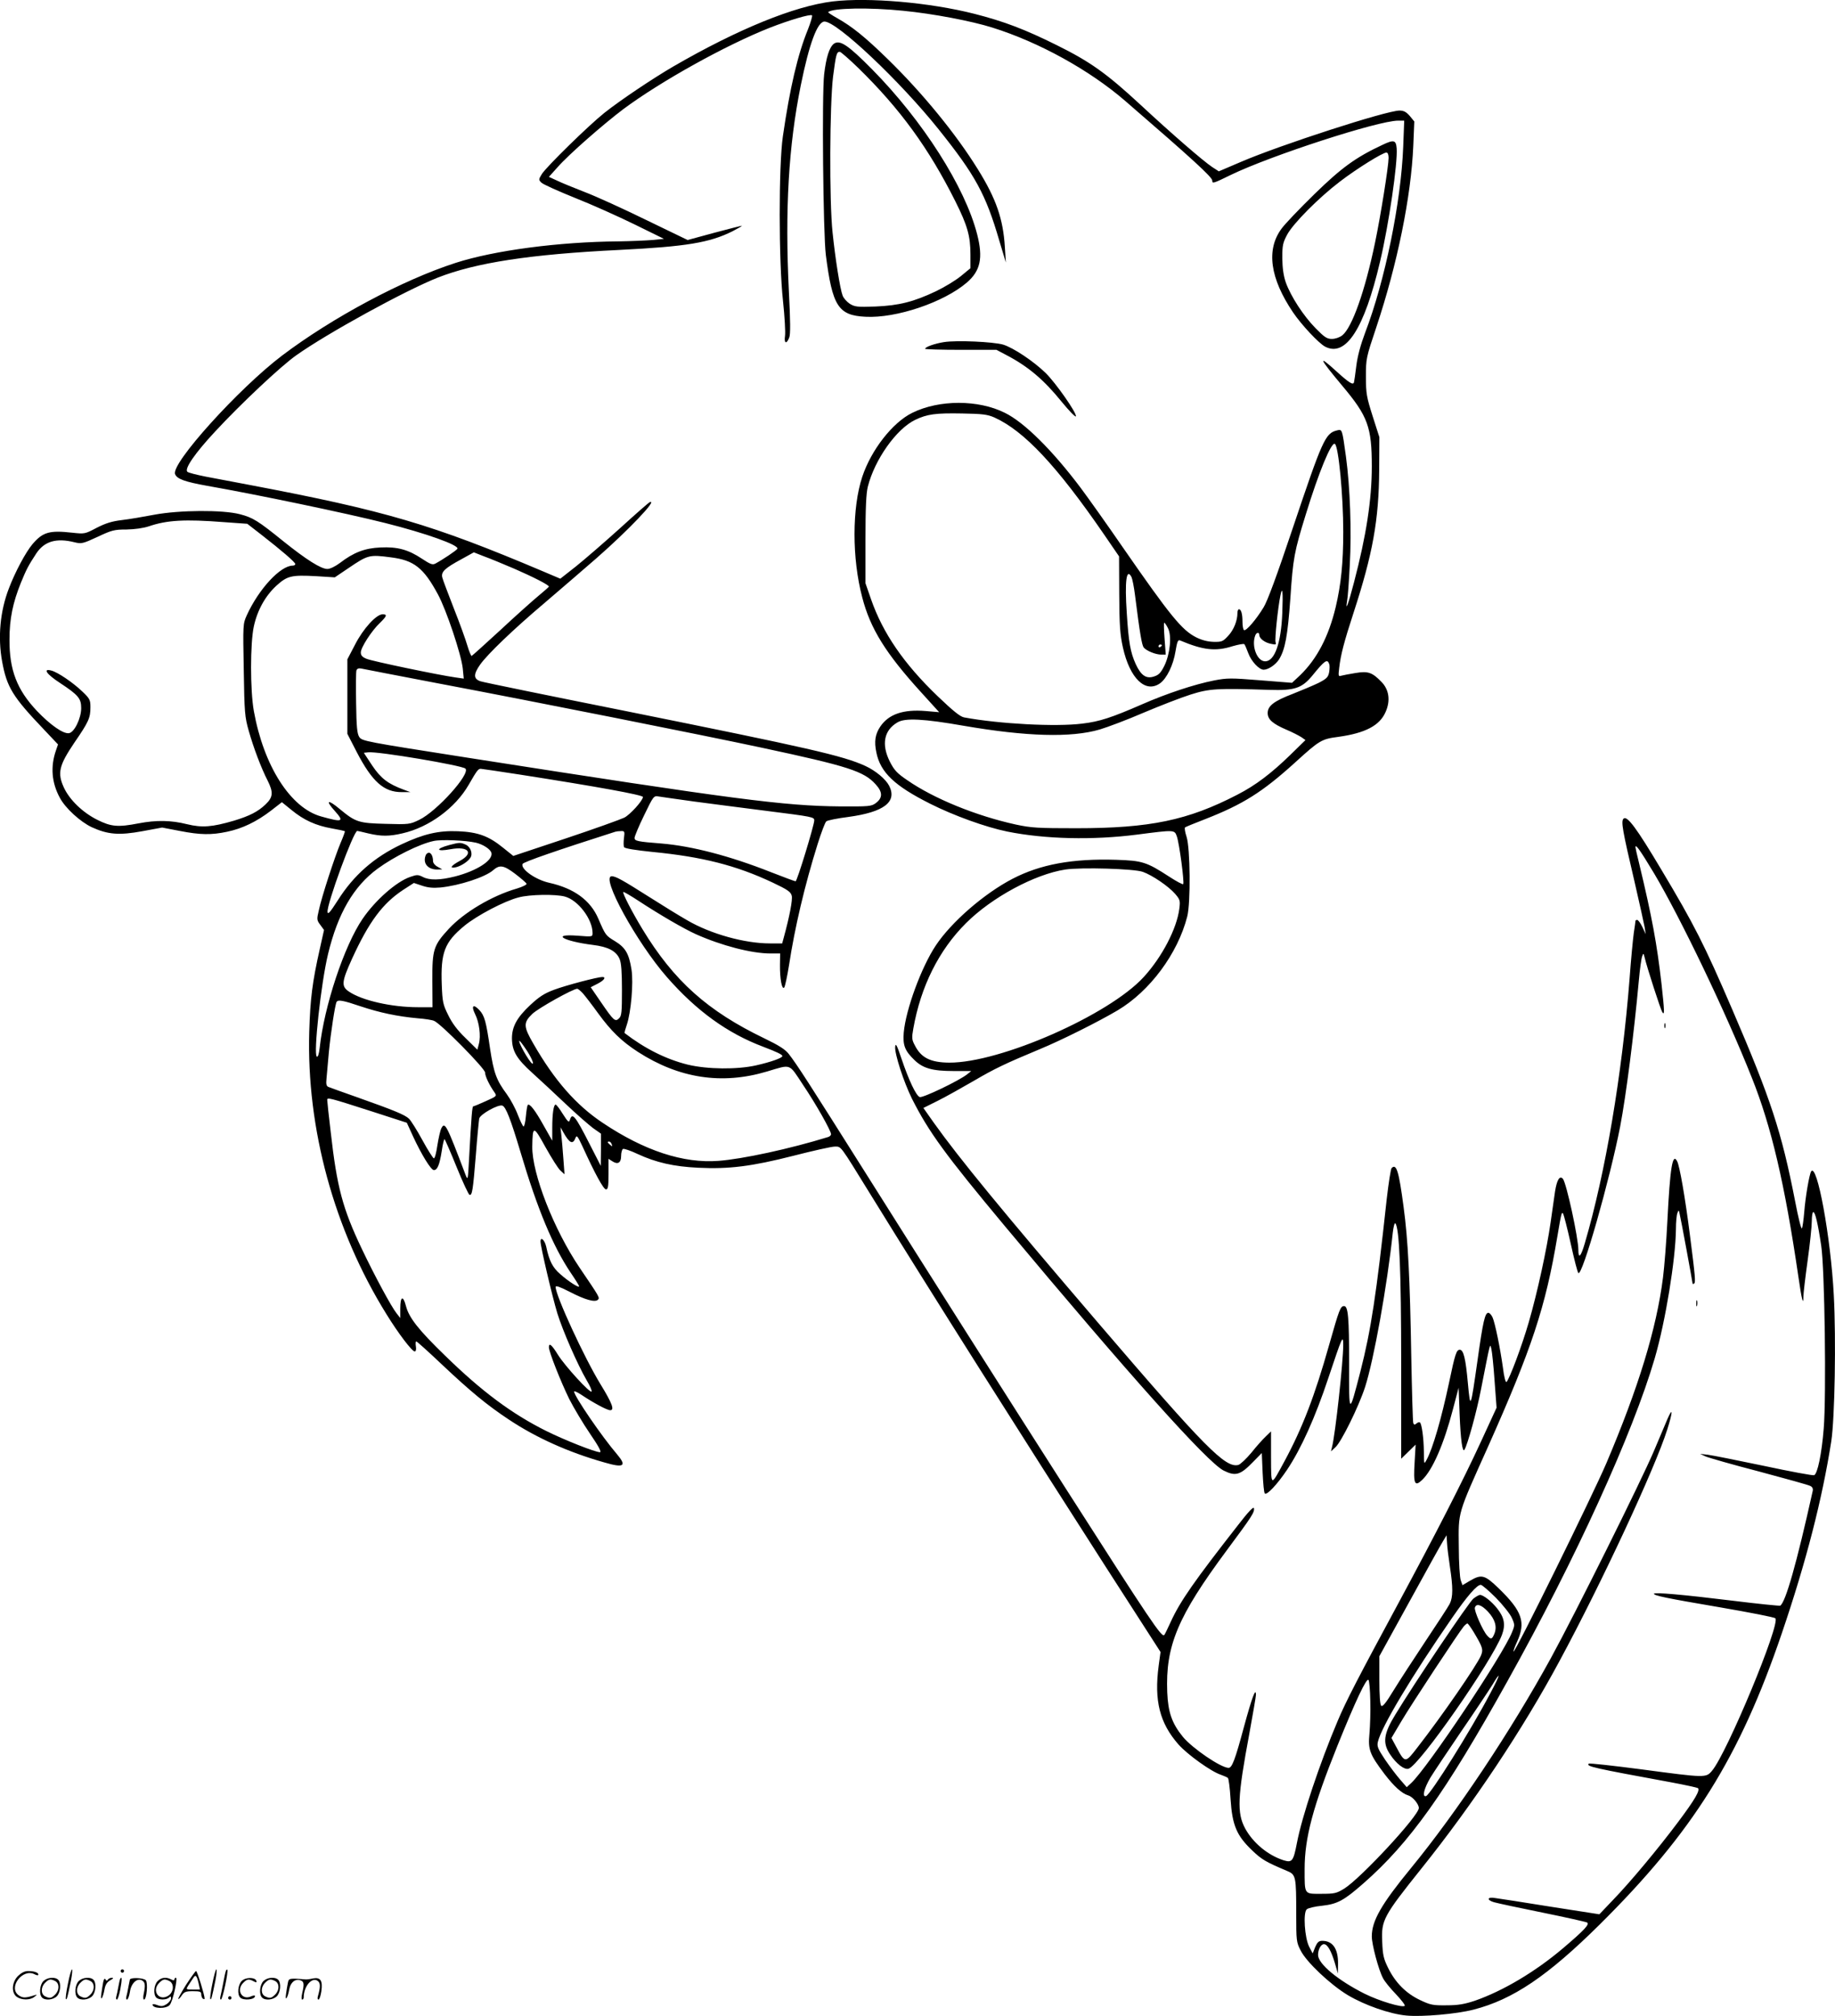 <svg version="1.0" xmlns="http://www.w3.org/2000/svg"
  viewBox="0 0 1092.661 1200.601"
 preserveAspectRatio="xMidYMid meet">
<g transform="translate(-0.153,1200.844) scale(0.1,-0.1)"
fill="#000000" stroke="none">
<path d="M4960 12000 c-229 -28 -565 -165 -950 -388 -120 -70 -313 -199 -410
-276 -94 -75 -344 -320 -372 -364 -20 -33 -20 -34 -2 -52 11 -10 100 -50 199
-90 99 -39 259 -111 355 -158 l175 -86 -70 -7 c-38 -3 -128 -7 -200 -8 -358
-3 -740 -54 -970 -128 -316 -102 -735 -326 -1035 -553 -258 -196 -661 -642
-636 -705 11 -29 58 -46 192 -70 291 -51 823 -162 1058 -221 246 -62 444 -133
431 -154 -6 -10 -88 -65 -131 -88 -17 -9 -30 -4 -80 29 -81 54 -146 72 -247
67 -93 -4 -159 -29 -241 -92 -28 -21 -59 -36 -75 -36 -38 0 -125 55 -261 164
-151 122 -182 142 -260 162 -102 27 -361 25 -510 -3 -63 -12 -150 -27 -194
-32 -59 -7 -96 -19 -149 -46 -70 -37 -71 -37 -146 -29 -134 15 -174 4 -235
-67 -41 -48 -105 -168 -142 -266 -52 -135 -66 -290 -40 -433 28 -154 62 -210
248 -405 l85 -90 -12 -35 c-34 -97 -26 -193 23 -283 33 -62 122 -143 190 -175
96 -44 163 -49 300 -24 l119 22 104 -20 c123 -24 189 -25 283 -5 91 19 175 60
259 124 l67 52 58 -47 c73 -60 144 -92 238 -109 41 -7 77 -15 79 -17 2 -1 -10
-34 -26 -71 -34 -81 -112 -319 -129 -400 -13 -54 -12 -59 9 -87 l22 -30 -25
-112 c-45 -199 -57 -299 -63 -493 -17 -577 148 -1181 459 -1682 72 -117 153
-223 169 -223 7 0 10 12 7 30 -3 17 -1 30 2 30 4 0 72 -61 151 -136 173 -163
271 -244 401 -330 162 -108 356 -195 568 -255 116 -34 135 -22 77 47 -92 107
-257 349 -257 375 0 5 19 -3 43 -19 70 -47 153 -92 172 -92 27 0 12 41 -58
155 -97 159 -267 528 -267 579 0 10 25 1 84 -29 92 -48 151 -64 168 -47 12 12
10 15 -108 189 -155 229 -285 563 -283 723 2 127 7 127 79 -4 36 -64 75 -127
89 -139 l24 -22 -7 95 c-4 52 -9 115 -12 140 l-5 45 17 -30 c37 -66 57 -75 73
-32 7 17 13 8 42 -54 72 -158 124 -254 139 -254 12 0 15 17 15 91 l0 91 22
-14 c33 -22 53 -10 53 31 0 19 5 38 11 42 6 3 45 -10 87 -30 110 -51 215 -75
361 -82 184 -9 318 8 566 71 117 30 228 55 247 55 40 -1 26 18 213 -285 350
-568 918 -1466 1397 -2212 l330 -513 -11 -81 c-28 -209 6 -343 119 -471 54
-60 193 -160 251 -179 19 -7 38 -15 42 -19 5 -4 12 -61 16 -127 10 -154 36
-216 127 -303 58 -56 82 -70 210 -124 52 -22 54 -32 54 -257 0 -157 1 -168 26
-216 34 -69 177 -204 282 -267 101 -60 250 -112 348 -121 92 -9 299 9 399 35
235 60 442 200 753 508 555 551 832 994 1083 1732 146 429 241 800 295 1145
21 139 29 607 15 870 -18 345 -100 792 -135 737 -11 -19 -34 -151 -41 -242 -4
-47 -10 -91 -14 -97 -4 -7 -22 65 -40 160 -81 416 -146 612 -374 1142 -167
388 -226 505 -424 836 -147 247 -203 322 -224 302 -16 -16 -7 -67 66 -378 29
-126 56 -248 60 -270 l6 -40 -20 43 c-11 23 -25 42 -31 42 -5 0 -10 -3 -10 -6
0 -3 -4 -35 -10 -72 -5 -37 -17 -159 -25 -272 -45 -573 -144 -1159 -267 -1577
-23 -79 -38 -94 -38 -39 0 72 -71 398 -92 424 -19 22 -36 -6 -47 -76 -5 -37
-17 -119 -26 -182 -23 -162 -79 -419 -130 -595 -41 -142 -115 -339 -133 -357
-5 -5 -15 32 -21 84 -17 121 -47 267 -62 301 -7 15 -18 27 -25 27 -20 0 -32
-51 -64 -280 -42 -295 -43 -299 -58 -138 -13 146 -26 198 -48 198 -20 0 -28
-24 -64 -196 -46 -216 -97 -393 -134 -460 -15 -28 -15 -27 -16 51 -1 79 -12
160 -23 172 -4 3 -13 1 -21 -6 -10 -9 -15 -8 -19 2 -3 8 -8 187 -12 398 -8
467 -19 693 -46 892 -28 210 -42 258 -71 229 -5 -5 -18 -88 -29 -183 -62 -573
-94 -783 -157 -1029 -68 -263 -68 -263 -67 46 0 278 -6 344 -30 344 -22 0 -29
-20 -89 -231 -85 -302 -159 -495 -266 -693 -83 -153 -79 -154 -80 23 l0 155
-31 -30 c-17 -16 -56 -59 -86 -97 -31 -37 -66 -70 -78 -73 -77 -19 -197 102
-830 841 -583 681 -831 984 -983 1197 l-62 88 88 44 c48 24 144 78 213 118
123 72 183 101 394 189 126 52 346 162 461 230 192 114 358 337 415 559 21 81
18 408 -4 475 -9 27 -13 52 -9 56 4 3 57 25 117 48 228 89 344 162 540 340
144 131 156 138 255 151 160 22 247 67 282 148 30 67 21 132 -23 178 -57 59
-81 67 -158 54 -36 -6 -74 -13 -84 -16 -16 -5 -17 -1 -11 48 9 78 29 154 85
326 115 353 151 553 153 852 l1 195 -40 125 c-36 114 -40 134 -40 235 0 108 1
113 62 295 125 375 207 777 220 1080 l6 145 -27 33 c-21 24 -36 32 -61 32 -77
0 -708 -204 -945 -306 l-131 -56 -40 26 c-55 37 -241 198 -427 371 -201 186
-299 256 -497 354 -191 95 -315 142 -491 187 -268 68 -629 99 -844 74z m422
-56 c175 -17 406 -61 529 -100 278 -87 578 -253 790 -436 405 -350 519 -455
519 -475 0 -19 5 -18 109 33 239 116 879 324 998 324 l36 0 -6 -157 c-13 -329
-108 -796 -227 -1107 -27 -72 -45 -139 -52 -195 -6 -48 -12 -92 -14 -99 -5
-19 -29 -4 -108 68 -110 100 -100 76 39 -90 152 -181 175 -245 175 -479 0
-200 -33 -412 -106 -691 -34 -131 -53 -181 -41 -110 4 19 11 116 16 215 11
200 2 461 -23 645 -23 166 -22 163 -54 155 -69 -17 -86 -56 -263 -583 -92
-275 -150 -433 -173 -470 -44 -73 -105 -144 -117 -136 -5 3 -9 25 -9 49 0 48
-8 75 -21 75 -5 0 -9 -10 -9 -22 0 -46 -22 -101 -55 -136 -31 -34 -38 -37 -87
-36 -36 1 -70 10 -104 27 -85 43 -154 128 -434 532 -95 138 -210 300 -255 360
-167 222 -334 388 -450 445 -158 79 -391 79 -551 0 -117 -57 -245 -221 -298
-381 -61 -184 -62 -485 0 -719 48 -185 139 -332 350 -564 l108 -119 -81 7
c-134 11 -220 -19 -270 -93 -30 -45 -37 -88 -23 -154 24 -119 109 -199 320
-305 141 -71 332 -140 460 -166 224 -45 508 -52 772 -18 224 29 223 29 237
-10 15 -42 46 -277 38 -285 -4 -3 -41 17 -84 45 -134 87 -159 95 -316 100
-260 8 -450 -27 -616 -113 -169 -88 -364 -257 -457 -397 -86 -129 -179 -382
-191 -519 -6 -75 6 -108 63 -163 51 -50 108 -66 233 -66 l106 0 -25 -20 c-50
-39 -265 -142 -282 -135 -22 9 -65 100 -109 230 -27 81 -35 94 -37 69 -4 -41
51 -210 100 -309 101 -200 199 -334 555 -761 745 -892 1202 -1402 1300 -1453
72 -36 100 -28 178 53 l50 51 5 -117 c3 -64 8 -120 13 -124 12 -12 74 54 133
142 84 126 167 311 245 545 83 248 88 261 89 199 0 -101 -47 -534 -67 -610
l-6 -25 27 25 c35 32 138 241 176 358 52 161 132 605 165 920 4 35 11 60 15
55 24 -24 35 -288 35 -835 l0 -567 43 42 43 42 -6 -105 c-8 -129 0 -148 45
-105 62 59 129 213 183 420 l34 129 6 -159 c6 -153 17 -230 29 -210 19 32 73
228 98 358 59 300 53 275 62 242 4 -16 13 -101 19 -189 l12 -161 -92 -200
c-110 -239 -270 -551 -493 -965 -237 -439 -311 -581 -361 -700 -108 -255 -213
-570 -243 -728 -21 -109 -29 -118 -80 -102 -93 30 -181 103 -228 189 -50 93
-46 186 25 566 21 116 39 219 39 229 0 49 -23 -13 -71 -189 -53 -197 -71 -245
-92 -245 -46 1 -214 115 -272 185 -65 80 -88 146 -93 265 -11 277 62 451 354
845 153 206 167 228 162 252 -2 11 -36 -25 -92 -98 -261 -334 -347 -456 -403
-579 -19 -41 -36 -77 -39 -79 -15 -15 -77 76 -584 869 -382 598 -778 1222
-1205 1900 -326 517 -397 628 -447 692 -21 27 -59 51 -144 92 -339 163 -540
343 -727 651 -63 104 -120 215 -114 221 2 3 44 -22 93 -54 125 -82 268 -165
339 -197 152 -68 332 -115 444 -115 l58 0 -1 -67 c-1 -82 11 -150 25 -136 5 5
18 66 29 134 34 223 93 474 170 720 22 70 45 131 52 136 7 6 66 18 130 26 214
29 293 90 244 186 -21 40 -81 90 -142 118 -133 61 -342 108 -1413 324 -465 93
-861 174 -878 180 -43 14 -43 42 -2 100 44 62 197 209 379 363 84 72 225 193
311 268 193 169 370 355 320 336 -5 -1 -85 -71 -177 -155 -93 -84 -211 -186
-262 -227 l-94 -74 -106 45 c-654 277 -935 360 -1742 513 -91 17 -210 40 -264
50 -55 11 -103 23 -109 29 -18 18 45 110 167 241 152 164 389 387 481 452 186
132 649 386 843 463 227 89 549 139 1082 165 398 20 537 43 673 111 31 16 57
31 57 33 0 1 -73 -17 -162 -41 l-162 -44 -246 119 c-135 66 -299 141 -365 166
-66 26 -141 56 -167 69 l-48 22 53 59 c64 73 269 253 391 345 222 165 608 380
871 484 115 45 242 83 252 74 3 -4 -8 -42 -25 -85 -60 -147 -107 -346 -149
-637 -25 -175 -25 -742 1 -979 10 -93 15 -187 12 -208 -7 -45 9 -52 25 -10 8
19 7 99 -2 274 -24 489 -2 868 71 1229 50 247 99 379 141 379 75 0 451 -356
679 -641 220 -275 281 -387 362 -664 l39 -130 -6 92 c-10 167 -52 288 -160
462 -131 212 -331 456 -536 656 -135 132 -213 195 -302 245 -32 18 -56 34 -54
36 25 25 246 29 449 8z m541 -2422 c177 -80 372 -288 653 -697 l89 -130 1
-225 c1 -187 5 -241 22 -318 41 -184 134 -274 221 -213 40 29 79 108 92 190
10 60 15 71 28 65 138 -58 211 -66 312 -34 35 10 67 16 70 12 4 -4 14 -29 24
-55 18 -48 64 -97 91 -97 28 0 72 30 92 62 36 59 51 140 67 363 16 240 23 277
92 500 77 251 152 433 173 420 22 -14 50 -308 50 -523 0 -185 -13 -313 -45
-449 -42 -176 -112 -309 -211 -405 l-49 -46 -190 15 c-174 14 -196 14 -274 -1
-117 -23 -283 -78 -431 -143 -179 -78 -251 -102 -354 -114 -157 -20 -494 -2
-704 37 -24 5 -65 38 -158 127 -200 192 -326 375 -396 577 l-33 95 0 260 c0
189 4 275 14 315 41 162 170 344 282 398 71 34 121 41 279 38 123 -2 152 -6
193 -24z m-4589 -623 l140 -10 85 -66 c118 -92 201 -163 201 -174 0 -5 -7 -9
-15 -9 -74 0 -203 -140 -274 -296 -23 -51 -23 -55 -18 -325 4 -255 6 -280 30
-364 28 -99 73 -219 112 -295 35 -70 33 -99 -12 -142 -46 -44 -96 -69 -188
-97 -130 -38 -190 -43 -280 -21 -96 24 -183 25 -288 5 -124 -24 -164 -20 -246
21 -88 44 -165 119 -199 192 -40 87 -29 132 62 267 86 125 96 148 96 212 0 43
-4 51 -47 92 -57 55 -149 117 -186 126 -53 14 -28 -22 52 -74 109 -72 126 -92
126 -150 0 -60 -41 -145 -73 -149 -34 -5 -111 49 -191 133 -118 125 -164 243
-163 425 0 123 20 219 68 338 34 83 45 103 92 175 48 72 119 93 227 66 41 -10
49 -9 137 32 85 40 100 44 173 44 49 1 100 8 133 19 108 37 215 43 446 25z
m1731 -278 c110 -48 205 -96 205 -106 0 -2 -28 -27 -62 -55 -35 -29 -137 -120
-227 -204 -90 -83 -167 -152 -171 -154 -3 -1 -15 26 -25 60 -10 35 -46 135
-81 223 -34 88 -66 171 -69 185 -8 33 16 55 114 108 l74 41 61 -24 c34 -12
115 -46 181 -74z m-735 68 c136 -17 194 -62 279 -220 51 -94 139 -358 148
-441 l6 -61 -49 7 c-100 14 -498 97 -530 111 -25 10 -34 20 -34 38 0 29 65
130 114 176 41 40 45 51 16 51 -38 0 -116 -86 -164 -180 l-46 -88 0 -222 0
-222 55 -107 c93 -179 163 -241 270 -240 l50 0 -38 14 c-95 35 -137 67 -189
144 l-50 76 26 3 c56 7 560 -78 579 -97 31 -31 -171 -255 -275 -305 -56 -27
-61 -28 -200 -24 -160 4 -179 10 -272 87 -72 61 -90 55 -31 -10 58 -65 47 -69
-81 -33 -182 50 -342 300 -401 628 -22 123 -22 403 0 504 21 97 69 182 134
242 65 59 89 65 237 57 l111 -7 83 56 c115 78 123 80 252 63z m4409 -117 c5
-10 15 -59 21 -108 29 -230 41 -298 52 -312 17 -20 71 -42 104 -42 l27 0 -7
95 c-4 52 -5 95 -2 95 3 0 13 -14 22 -32 24 -45 13 -154 -21 -224 -21 -42 -33
-55 -61 -64 -47 -16 -78 5 -110 74 -31 69 -42 127 -53 303 -13 191 -2 272 28
215z m898 -214 c-7 -179 -45 -288 -102 -288 -48 0 -83 91 -59 154 7 19 24 21
24 3 0 -21 33 -46 70 -53 29 -6 32 -5 27 10 -6 16 14 207 29 279 12 59 16 21
11 -105z m-717 -192 c0 -3 -4 -8 -10 -11 -5 -3 -10 -1 -10 4 0 6 5 11 10 11 6
0 10 -2 10 -4z m996 -111 c4 -8 3 -31 0 -50 -6 -30 -15 -39 -64 -64 -31 -15
-100 -44 -153 -65 -110 -42 -149 -71 -149 -114 0 -38 30 -64 111 -99 36 -15
76 -36 90 -45 l24 -17 -90 -88 c-113 -110 -206 -181 -315 -237 -295 -153 -521
-200 -960 -200 -229 0 -266 2 -360 22 -237 52 -489 155 -646 264 -62 42 -78
60 -104 111 -51 102 -35 186 45 233 45 28 156 22 396 -20 372 -64 639 -72 809
-22 47 14 164 58 261 100 97 41 223 90 280 108 113 36 160 38 469 28 151 -5
194 10 256 85 73 90 89 101 100 70z m-5286 -120 c550 -104 1546 -302 1910
-380 514 -110 606 -140 676 -218 42 -46 42 -80 1 -111 -27 -20 -40 -21 -215
-20 -331 3 -625 41 -2216 290 -607 95 -629 99 -645 123 -13 20 -17 60 -19 203
-2 98 -1 186 2 194 4 11 14 14 29 11 12 -3 227 -44 477 -92z m470 -540 c461
-72 730 -121 730 -133 -1 -22 -76 -105 -111 -123 -23 -11 -181 -68 -352 -125
l-309 -103 -61 49 c-86 70 -150 93 -268 98 -115 5 -205 -16 -337 -78 -163 -77
-285 -184 -380 -335 -45 -70 -58 -85 -60 -68 -6 44 155 483 177 483 3 0 33 -7
66 -15 77 -18 125 -18 205 1 157 36 313 151 392 288 49 85 57 96 72 96 6 0
112 -16 236 -35z m1035 -160 c99 -13 290 -38 425 -55 284 -36 290 -37 290 -58
0 -27 -102 -362 -111 -362 -4 0 -70 24 -146 54 -245 97 -472 156 -653 171
-142 11 -160 15 -160 33 0 9 25 70 57 135 56 116 57 117 87 112 17 -3 112 -16
211 -30z m-418 -218 c-3 -23 -3 -48 1 -54 5 -8 70 -18 167 -28 298 -29 500
-80 718 -183 89 -42 107 -55 113 -78 6 -24 -13 -123 -48 -251 l-9 -33 -73 0
c-150 0 -352 56 -491 137 -44 25 -145 87 -225 138 -164 104 -202 125 -226 125
-68 0 148 -394 329 -601 176 -201 360 -334 572 -414 84 -32 115 -47 115 -56 0
-11 -67 -35 -155 -55 -114 -26 -291 -24 -408 4 -129 32 -255 95 -376 188 -2 2
4 24 13 50 25 73 40 249 28 327 -15 96 -36 132 -98 170 -56 34 -57 35 -100
135 -47 109 -144 180 -292 213 -81 18 -171 81 -159 112 4 12 214 84 552 192 6
2 21 4 34 4 22 1 23 -2 18 -42z m-882 -27 c43 -10 89 -40 93 -62 9 -44 -88
-106 -216 -139 -91 -23 -153 -24 -193 -3 -28 14 -35 14 -75 0 -82 -28 -207
-138 -283 -249 -110 -161 -229 -520 -256 -770 -4 -35 -10 -55 -17 -51 -21 13
25 438 67 611 58 241 152 403 295 508 98 72 251 148 334 165 45 10 189 4 251
-10z m7016 -183 c159 -268 429 -831 582 -1217 116 -290 196 -631 277 -1184 20
-139 30 -177 30 -119 0 17 11 113 25 213 14 100 25 206 25 236 0 30 4 54 9 54
11 0 27 -65 47 -200 21 -136 31 -895 15 -1089 -12 -151 -37 -270 -57 -278 -7
-3 -143 22 -301 56 -158 33 -308 63 -333 66 l-45 5 32 -15 c18 -8 161 -49 319
-90 157 -42 295 -80 305 -86 13 -6 18 -17 14 -32 -95 -428 -161 -661 -193
-681 -4 -2 -134 11 -287 30 -293 36 -465 51 -465 41 0 -11 71 -26 394 -81 175
-30 323 -59 329 -65 32 -32 -289 -805 -377 -908 -36 -43 -37 -43 -419 8 -170
22 -311 38 -315 34 -17 -16 22 -25 490 -111 81 -15 153 -31 159 -34 17 -11
-17 -69 -119 -205 -116 -155 -285 -358 -387 -463 l-80 -84 -295 46 c-162 26
-309 49 -327 51 -46 8 -50 -12 -6 -25 21 -6 151 -34 290 -62 138 -28 258 -55
265 -59 16 -10 -16 -45 -142 -152 -167 -142 -360 -256 -527 -314 -61 -20 -98
-27 -168 -27 -81 -1 -96 2 -157 31 -83 39 -147 103 -190 190 -28 56 -33 79
-36 158 -6 128 7 152 233 435 307 383 605 831 822 1235 251 465 568 1146 642
1379 33 104 35 140 2 65 -10 -24 -47 -111 -82 -194 -78 -183 -469 -969 -612
-1230 -237 -433 -563 -922 -833 -1251 -178 -217 -234 -315 -234 -408 0 -47 40
-199 67 -249 9 -18 43 -60 76 -94 33 -35 57 -66 53 -70 -13 -13 -153 29 -239
72 -159 80 -277 178 -277 231 0 33 17 64 35 64 21 0 43 -39 65 -112 l18 -63 1
58 c1 89 -31 137 -94 137 -21 0 -29 -8 -42 -37 l-15 -38 -21 40 c-27 53 -37
204 -14 223 8 7 49 17 91 21 91 10 130 31 246 133 275 241 487 538 857 1203
408 731 747 1477 878 1925 64 220 124 589 126 768 0 42 4 86 9 97 7 19 8 18
13 -5 8 -32 77 -408 77 -415 0 -4 4 -4 9 -1 10 7 7 42 -25 291 -28 221 -61
411 -76 438 -27 52 -42 -36 -58 -358 -6 -121 -18 -272 -26 -335 -39 -306 -146
-655 -337 -1105 -81 -190 -544 -1131 -553 -1122 -2 2 7 28 21 58 53 116 31
182 -108 317 -85 82 -103 87 -173 46 l-44 -26 -10 28 c-6 15 -12 107 -12 203
-2 211 -10 183 176 598 258 579 341 828 411 1248 24 142 26 150 35 134 4 -8
25 -88 45 -179 20 -91 40 -169 45 -173 22 -24 187 554 249 873 35 183 82 550
111 868 6 68 15 133 20 145 7 21 8 20 15 -8 13 -56 95 -310 105 -325 14 -21
13 7 -5 170 -27 236 -56 396 -134 720 -12 47 -21 89 -21 93 0 22 28 -18 111
-156z m-6780 -4 c35 -27 64 -52 66 -58 2 -5 -24 -18 -57 -28 -149 -43 -315
-142 -406 -240 -91 -99 -99 -123 -98 -309 l1 -158 -87 0 c-156 0 -334 40 -412
94 -45 31 -42 58 19 193 101 221 182 331 307 413 l62 40 48 -16 c35 -12 66
-15 110 -11 112 11 268 62 314 103 39 34 63 30 133 -23z m3736 13 c56 -20 152
-85 192 -131 29 -34 31 -40 25 -88 -15 -119 -103 -288 -212 -407 -206 -226
-855 -512 -1159 -510 -111 1 -167 29 -204 103 -18 33 -19 45 -9 100 44 250
152 467 314 628 153 153 409 291 591 319 94 14 411 5 462 -14z m-3442 -147
c79 -21 165 -135 165 -217 0 -23 0 -23 -90 -16 -161 12 -84 -33 92 -55 90 -11
139 -36 159 -84 10 -22 14 -78 14 -184 0 -130 -2 -155 -17 -169 -23 -23 -32
-15 -108 96 l-61 89 41 21 c39 20 53 40 28 40 -28 0 -218 -50 -287 -76 -59
-22 -88 -41 -142 -91 -80 -75 -109 -129 -109 -199 1 -76 28 -121 121 -205 45
-41 135 -124 199 -185 64 -61 138 -125 163 -144 l47 -33 0 -96 -1 -96 -67 131
c-86 169 -103 189 -117 143 -6 -18 -11 -13 -42 35 -19 31 -38 56 -43 56 -12 0
-20 -55 -20 -139 l0 -76 -51 90 c-51 92 -84 134 -95 123 -3 -4 -8 -34 -11 -67
-3 -34 -9 -61 -14 -61 -4 0 -19 31 -34 69 -14 38 -44 93 -65 122 -63 85 -78
127 -100 270 -24 165 -33 199 -65 233 -36 38 -49 24 -24 -26 24 -48 35 -129
22 -177 l-9 -34 -70 69 c-50 48 -81 90 -104 138 -31 62 -34 78 -38 180 -7 191
16 253 135 351 74 61 239 148 323 169 66 18 220 20 275 5z m107 -576 c14 -16
55 -69 91 -119 78 -107 140 -167 237 -230 245 -158 500 -197 768 -117 148 44
129 51 215 -79 77 -114 167 -274 167 -294 0 -7 -8 -14 -17 -17 -230 -71 -509
-131 -653 -142 -209 -16 -441 60 -689 226 -158 105 -288 253 -413 471 -60 103
-61 126 -7 178 35 34 243 150 268 150 4 0 19 -12 33 -27z m-1322 -78 c111 -37
218 -60 340 -71 41 -3 85 -10 96 -15 38 -14 304 -284 304 -308 0 -22 26 -76
56 -118 15 -22 14 -23 -51 -52 -37 -17 -71 -31 -75 -31 -7 0 -11 -49 -26 -324
-6 -113 -7 -118 -20 -85 -114 301 -123 318 -144 279 -7 -13 -17 -59 -24 -102
-6 -43 -15 -78 -21 -78 -5 1 -36 49 -68 108 -32 59 -68 116 -80 128 -25 24
-92 51 -312 129 -82 29 -158 56 -167 60 -13 5 -16 16 -12 53 2 26 9 97 14 157
11 112 37 283 46 297 9 14 38 9 144 -27z m979 -249 c35 -50 57 -101 41 -91
-19 12 -88 135 -75 135 2 0 18 -20 34 -44z m-915 -376 l210 -68 37 -81 c51
-110 107 -201 124 -201 21 0 34 31 47 114 6 42 14 73 17 70 3 -3 36 -78 72
-167 36 -89 71 -163 76 -164 16 -6 21 26 38 237 8 107 18 205 20 217 6 26 114
86 138 77 21 -8 49 -80 108 -277 101 -341 194 -562 298 -717 28 -41 51 -78 51
-82 0 -12 -65 30 -113 73 -45 39 -65 78 -83 163 -9 40 -34 62 -34 31 0 -30 70
-328 100 -427 33 -107 121 -307 175 -400 20 -33 33 -63 29 -67 -10 -10 -159
153 -200 219 -37 60 -54 74 -54 45 0 -27 71 -206 121 -308 27 -53 83 -147 124
-207 50 -73 70 -110 59 -110 -28 0 -208 71 -319 126 -205 102 -385 236 -603
449 -159 154 -215 226 -233 295 -17 66 -34 59 -34 -14 l0 -57 -22 28 c-31 39
-129 220 -208 386 -113 238 -147 364 -184 692 -12 99 -21 186 -21 193 0 16 12
13 264 -68z m1430 -196 c5 -14 4 -15 -9 -4 -17 14 -19 20 -6 20 5 0 12 -7 15
-16z m4991 -2515 c19 -124 19 -182 -1 -222 -9 -18 -74 -117 -144 -222 -69
-104 -155 -236 -190 -293 -46 -76 -66 -100 -74 -92 -7 7 -11 62 -11 153 l0
142 179 325 c98 179 188 341 200 360 l21 35 3 -45 c1 -25 9 -88 17 -141z m274
-186 c42 -43 85 -97 95 -120 18 -40 18 -44 1 -85 -54 -136 -505 -810 -600
-898 l-27 -25 -39 45 c-22 25 -62 78 -90 119 -42 63 -49 79 -43 105 19 87 202
393 444 742 90 130 146 194 169 194 7 0 48 -35 90 -77z m-34 -570 c-118 -224
-356 -603 -382 -611 -25 -7 -12 45 26 110 22 36 106 161 186 279 81 118 162
240 182 272 55 92 50 66 -12 -50z m-714 -43 c2 -63 -1 -151 -5 -196 -9 -96 1
-123 90 -241 56 -73 102 -115 141 -127 27 -8 63 -52 63 -75 0 -46 -344 -417
-444 -480 -46 -28 -57 -31 -137 -31 -103 0 -99 -7 -99 148 0 186 50 372 195
733 108 268 173 405 185 393 5 -5 10 -61 11 -124z M4967 11748 c-27 -21 -46
-80 -58 -182 -14 -118 -6 -949 10 -1076 39 -305 74 -360 236 -368 183 -10 467
86 604 204 81 70 97 146 61 287 -72 282 -324 677 -626 983 -143 145 -192 177
-227 152z m146 -145 c249 -244 418 -476 577 -793 72 -144 90 -207 90 -317 l0
-82 -57 -47 c-32 -26 -98 -66 -148 -90 -133 -63 -220 -85 -360 -91 -109 -4
-123 -2 -153 16 -18 12 -37 33 -43 49 -15 38 -44 221 -60 377 -20 189 -17 761
3 927 17 131 21 148 40 148 6 0 56 -44 111 -97z M8232 11145 c-158 -74 -242
-135 -404 -293 -88 -86 -176 -178 -196 -206 -92 -125 -68 -295 69 -498 51 -75
153 -184 191 -204 123 -64 233 105 327 506 52 219 106 589 99 675 -4 50 -17
53 -86 20z m38 -77 c0 -47 -47 -344 -81 -506 -60 -289 -137 -505 -195 -551
-16 -12 -41 -21 -62 -21 -29 0 -44 10 -96 63 -73 74 -148 190 -178 273 -14 41
-20 85 -21 145 0 76 3 91 29 140 36 67 188 220 314 316 102 78 255 173 277
173 8 0 13 -12 13 -32z M5622 9971 c-56 -9 -112 -29 -112 -40 0 -3 96 -6 212
-6 l213 0 55 -29 c133 -69 227 -149 333 -280 45 -55 83 -94 85 -87 6 19 -119
198 -180 258 -73 71 -192 150 -253 169 -59 17 -277 27 -353 15z M2677 6976
c-85 -23 -79 -41 8 -25 108 20 141 -24 52 -71 -52 -28 -62 -46 -19 -36 31 8
71 34 85 57 15 24 0 64 -28 77 -31 14 -37 14 -98 -2z M2536 6914 c-18 -47 13
-84 69 -84 l30 1 -27 15 c-16 8 -28 23 -28 34 0 28 -11 50 -25 50 -7 0 -16 -7
-19 -16z M9912 5900 c0 -14 2 -19 5 -12 2 6 2 18 0 25 -3 6 -5 1 -5 -13z
M10102 4245 c0 -16 2 -22 5 -12 2 9 2 23 0 30 -3 6 -5 -1 -5 -18z M8775 2488
c-26 -20 -352 -504 -465 -691 -70 -114 -77 -169 -31 -237 37 -56 85 -93 110
-85 65 20 496 639 556 797 22 60 15 103 -29 158 -33 42 -82 80 -102 80 -6 0
-24 -10 -39 -22z m86 -77 c43 -46 56 -90 39 -132 -14 -34 -21 -36 -43 -11 -26
28 -80 151 -73 167 9 26 38 17 77 -24z m-84 -123 c53 -89 58 -103 43 -139 -25
-59 -230 -357 -378 -547 -73 -95 -74 -95 -126 2 l-29 54 58 98 c62 105 347
537 373 567 8 9 18 17 21 17 4 0 21 -24 38 -52z M406 194 c-10 -47 -15 -88
-12 -91 5 -6 9 7 30 110 7 37 10 67 6 67 -4 0 -15 -39 -24 -86z M720 270 c0
-5 5 -10 10 -10 6 0 10 5 10 10 0 6 -4 10 -10 10 -5 0 -10 -4 -10 -10z M1266
194 c-10 -47 -15 -88 -12 -91 5 -6 9 7 30 110 7 37 10 67 6 67 -4 0 -15 -39
-24 -86z M1346 269 c-3 -8 -10 -41 -16 -74 -6 -33 -14 -68 -16 -77 -3 -10 -1
-18 3 -18 10 0 46 171 38 178 -2 3 -7 -1 -9 -9z M109 241 c-38 -38 -41 -101
-7 -125 29 -20 79 -20 104 0 18 14 18 15 1 10 -53 -17 -69 -17 -92 -2 -69 45
21 166 94 126 12 -6 21 -7 21 -1 0 12 -25 21 -62 21 -19 0 -39 -10 -59 -29z
M1110 189 c-28 -45 -49 -83 -47 -85 2 -3 12 7 21 21 14 21 24 25 66 25 43 0
50 -3 50 -19 0 -11 5 -23 10 -26 6 -3 10 -3 10 1 0 20 -44 164 -51 164 -4 0
-30 -37 -59 -81z m75 4 l7 -33 -42 0 c-42 0 -42 0 -28 23 8 12 21 32 29 44 15
25 22 18 34 -34z M260 210 c-22 -22 -27 -79 -8 -98 19 -19 66 -14 88 8 22 22
27 79 8 98 -19 19 -66 14 -88 -8z m71 0 c25 -14 25 -54 -1 -80 -23 -23 -33
-24 -61 -10 -25 14 -25 54 1 80 23 23 33 24 61 10z M470 210 c-22 -22 -27 -79
-8 -98 19 -19 66 -14 88 8 22 22 27 79 8 98 -19 19 -66 14 -88 -8z m71 0 c25
-14 25 -54 -1 -80 -23 -23 -33 -24 -61 -10 -25 14 -25 54 1 80 23 23 33 24 61
10z M616 204 c-3 -16 -8 -47 -11 -69 -8 -51 10 -26 19 27 5 27 15 42 34 53 18
10 22 14 10 15 -9 0 -20 -5 -24 -11 -5 -8 -9 -8 -14 1 -5 8 -10 3 -14 -16z
M717 223 c-2 -4 -7 -26 -11 -48 -4 -22 -9 -48 -12 -57 -3 -10 -1 -18 4 -18 4
0 14 28 20 62 11 58 10 81 -1 61z M775 220 c-1 -3 -5 -23 -9 -45 -4 -22 -9
-48 -12 -57 -3 -10 -1 -18 4 -18 5 0 13 20 17 45 7 53 44 87 74 68 17 -11 19
-28 8 -80 -4 -18 -3 -33 2 -33 16 0 24 99 11 115 -12 14 -87 18 -95 5z M940
210 c-22 -22 -27 -79 -8 -98 15 -15 61 -15 76 0 9 9 12 8 12 -5 0 -9 -12 -24
-26 -34 -21 -13 -32 -15 -55 -6 -16 6 -29 8 -29 3 0 -24 81 -27 102 -2 18 19
50 162 37 162 -5 0 -9 -5 -9 -10 0 -7 -6 -7 -19 0 -30 16 -59 12 -81 -10z m71
0 c29 -16 25 -65 -6 -86 -56 -37 -103 28 -55 76 23 23 33 24 61 10z M1441 211
c-23 -23 -28 -80 -9 -99 19 -19 88 -13 88 9 0 5 -11 4 -24 -2 -54 -25 -89 38
-46 81 23 23 33 24 62 9 16 -9 19 -8 16 3 -8 22 -64 22 -87 -1z M1570 210
c-22 -22 -27 -79 -8 -98 19 -19 66 -14 88 8 22 22 27 79 8 98 -19 19 -66 14
-88 -8z m71 0 c25 -14 25 -54 -1 -80 -23 -23 -33 -24 -61 -10 -25 14 -25 54 1
80 23 23 33 24 61 10z M1716 201 c-3 -14 -8 -44 -11 -66 -8 -51 10 -26 19 27
8 41 35 63 66 53 22 -7 24 -21 11 -77 -5 -22 -5 -38 0 -38 5 0 9 6 9 13 0 68
51 125 85 97 15 -13 15 -35 -1 -92 -3 -10 -1 -18 4 -18 6 0 13 23 17 50 9 63
-5 84 -49 76 -17 -4 -35 -6 -41 -6 -101 8 -104 7 -109 -19z M1360 110 c0 -5 5
-10 10 -10 6 0 10 5 10 10 0 6 -4 10 -10 10 -5 0 -10 -4 -10 -10z"/>
</g>
</svg>
